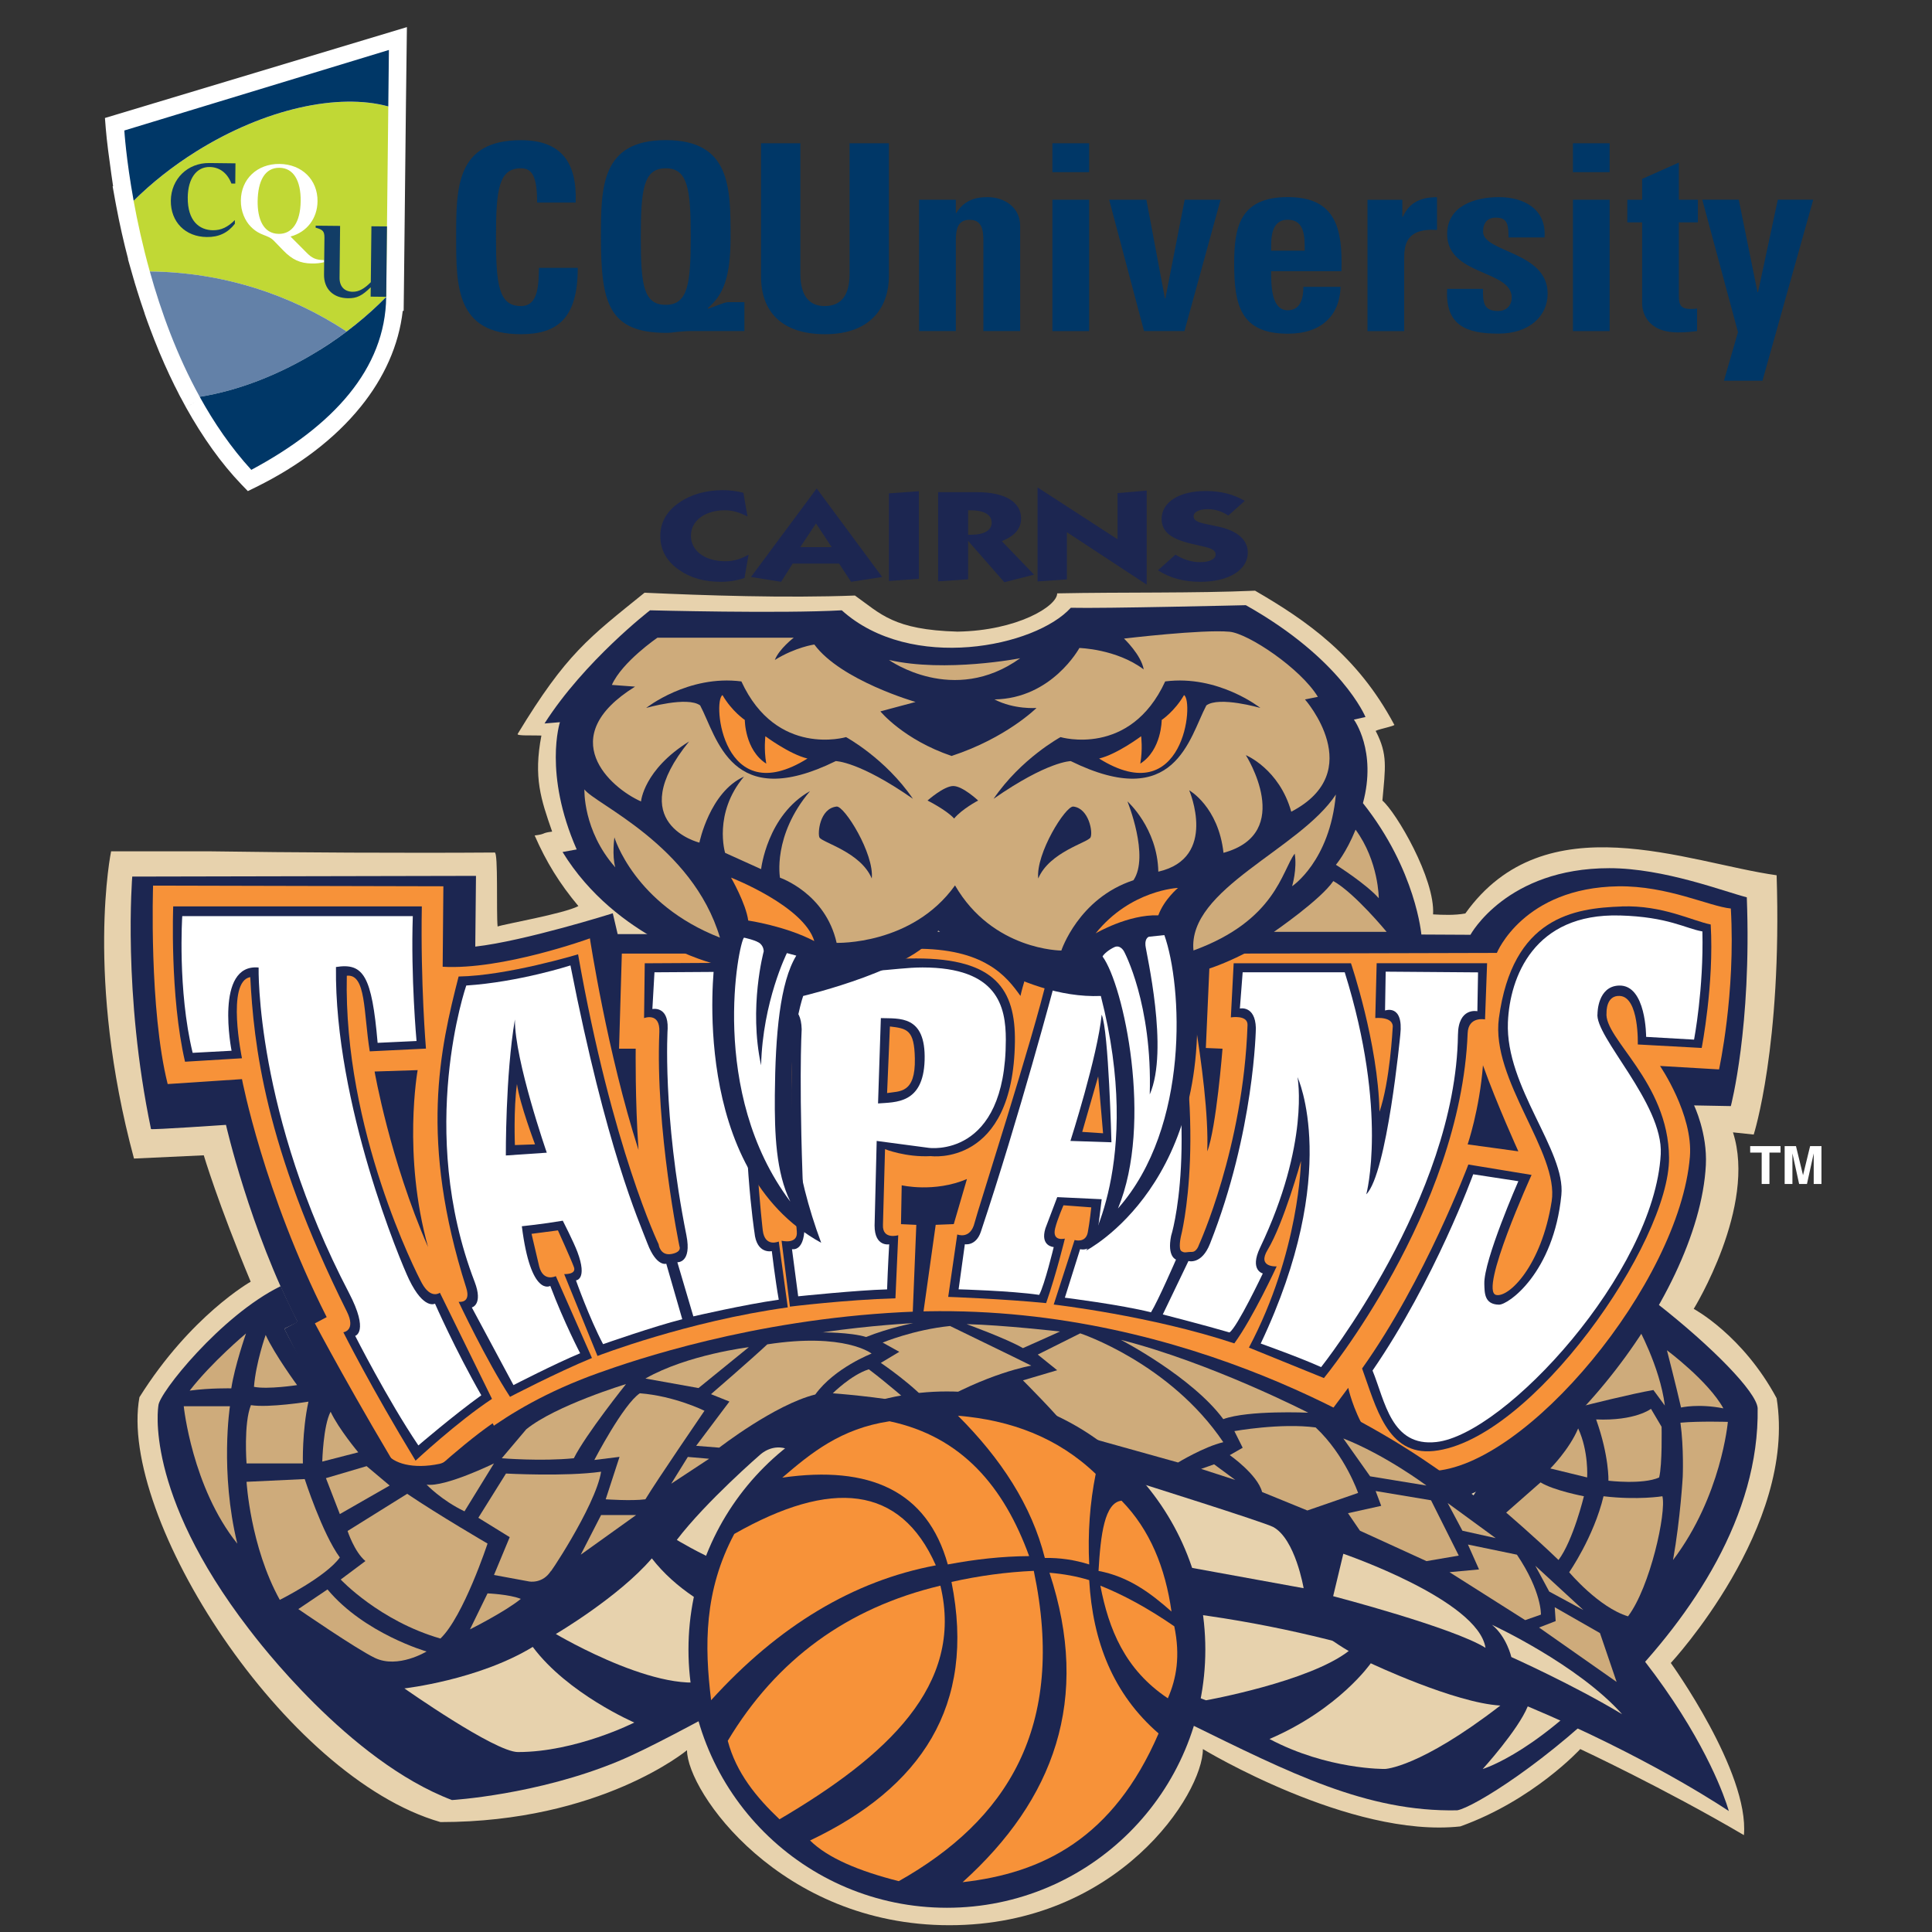 <svg width="57" height="57" viewBox="0 0 57 57" fill="none" xmlns="http://www.w3.org/2000/svg">
<rect x="0" y="0" width="57" height="57" fill="#333333" stroke="none"/>
<g clip-path="url(#clip0_6540_49108)">
<path fill-rule="evenodd" clip-rule="evenodd" d="M39.162 42.279C39.118 42.282 39.117 42.281 39.162 42.279Z" fill="#BC2F2D"/>
<path fill-rule="evenodd" clip-rule="evenodd" d="M17.931 42.279C17.977 42.281 17.975 42.282 17.931 42.279Z" fill="#BC2F2D"/>
<path fill-rule="evenodd" clip-rule="evenodd" d="M6.142 25.116C8.576 25.153 12.048 25.171 14.595 25.152C14.703 25.134 14.639 26.926 14.681 27.335C14.854 27.267 16.643 26.957 17.064 26.732C16.509 26.067 16.118 25.436 15.774 24.649C16.13 24.605 15.951 24.578 16.29 24.535C15.96 23.585 15.735 22.941 15.973 21.701C15.747 21.689 15.232 21.718 15.273 21.653C16.71 19.283 17.371 18.817 19.016 17.487C20.768 17.567 23.199 17.649 25.223 17.57C25.987 18.111 26.358 18.582 28.249 18.635C30.007 18.608 31.193 17.884 31.19 17.506C33.122 17.467 35.257 17.506 37.028 17.427C38.557 18.314 40.051 19.347 41.133 21.378C41.221 21.411 40.503 21.545 40.593 21.576C40.947 22.263 40.872 22.64 40.785 23.62C41.19 23.963 42.345 25.928 42.28 26.977C42.566 26.993 42.916 27.008 43.232 26.95C45.59 23.647 49.774 25.453 52.416 25.823C52.577 30.869 51.74 33.473 51.74 33.473L51.128 33.408C51.836 35.594 49.97 38.616 49.97 38.616C49.97 38.616 51.417 39.388 52.416 41.252C53.028 45.045 49.294 49.063 49.294 49.063C49.294 49.063 51.612 52.278 51.451 54.142C49.101 52.76 46.623 51.603 46.623 51.603C46.623 51.603 45.24 53.113 43.083 53.885C39.834 54.239 35.489 51.603 35.489 51.603C35.489 52.921 32.999 56.8 28.01 56.8C23.021 56.8 20.269 52.858 20.269 51.636C20.269 51.636 17.727 53.757 12.995 53.757C8.394 52.439 3.471 44.756 4.114 41.222C5.627 38.81 7.396 37.814 7.396 37.814C6.431 35.499 6.012 34.085 6.012 34.085L3.953 34.181C2.506 28.811 3.278 25.116 3.278 25.116H6.142Z" fill="#E7D2AD"/>
<path fill-rule="evenodd" clip-rule="evenodd" d="M8.318 30.272L10.647 32.869L12.06 29.688L9.746 27.103L8.318 30.272Z" fill="#CEAB7B"/>
<path fill-rule="evenodd" clip-rule="evenodd" d="M10.269 36.288L13.286 38.038L13.646 34.578L10.646 32.833L10.269 36.288Z" fill="#CEAB7B"/>
<path fill-rule="evenodd" clip-rule="evenodd" d="M13.983 41.408L17.395 42.141L16.667 38.739L13.274 38.006L13.983 41.408Z" fill="#CEAB7B"/>
<path fill-rule="evenodd" clip-rule="evenodd" d="M19.102 45.131L22.572 44.774L20.828 41.763L17.372 42.114L19.102 45.131Z" fill="#CEAB7B"/>
<path fill-rule="evenodd" clip-rule="evenodd" d="M25.119 47.09L28.31 45.68L25.72 43.355L22.542 44.755L25.119 47.09Z" fill="#CEAB7B"/>
<path fill-rule="evenodd" clip-rule="evenodd" d="M31.448 47.096L34.047 44.771L30.864 43.358L28.276 45.671L31.448 47.096Z" fill="#CEAB7B"/>
<path fill-rule="evenodd" clip-rule="evenodd" d="M37.471 45.149L39.223 42.135L35.76 41.776L34.013 44.773L37.471 45.149Z" fill="#CEAB7B"/>
<path fill-rule="evenodd" clip-rule="evenodd" d="M42.596 41.437L43.33 38.03L39.924 38.757L39.191 42.147L42.596 41.437Z" fill="#CEAB7B"/>
<path fill-rule="evenodd" clip-rule="evenodd" d="M46.322 36.325L45.966 32.859L42.952 34.601L43.302 38.053L46.322 36.325Z" fill="#CEAB7B"/>
<path fill-rule="evenodd" clip-rule="evenodd" d="M48.284 30.314L46.807 27.159L44.544 29.714L45.947 32.887L48.284 30.314Z" fill="#CEAB7B"/>
<path fill-rule="evenodd" clip-rule="evenodd" d="M44.162 35.829C46.63 36.219 51.779 40.581 51.856 41.542C51.96 47.904 43.927 53.255 42.991 53.41C40.313 53.462 38.046 52.301 35.114 50.865C32.721 49.334 30.564 48.658 30.226 47.827C31.059 47.645 36.57 45.387 36.57 45.387L43.11 44.699L45.773 40.451C45.773 40.451 44.603 37.335 44.162 35.829Z" fill="#1C2651"/>
<path fill-rule="evenodd" clip-rule="evenodd" d="M45.513 37.335C45.513 37.335 47.67 38.036 47.983 38.659C47.411 38.685 46.189 39.204 46.189 39.204L45.513 37.334V37.335Z" fill="#CEAB7B"/>
<path fill-rule="evenodd" clip-rule="evenodd" d="M46.344 39.725L48.295 39.102C48.295 39.102 48.974 40.312 49.118 41.469L48.781 41.01C48.157 41.114 46.754 41.469 46.754 41.469L46.344 39.725Z" fill="#CEAB7B"/>
<path fill-rule="evenodd" clip-rule="evenodd" d="M49.18 39.837C49.18 39.837 50.402 40.746 50.845 41.551C50.111 41.405 49.596 41.526 49.596 41.526C49.441 40.85 49.18 39.837 49.18 39.837Z" fill="#CEAB7B"/>
<path fill-rule="evenodd" clip-rule="evenodd" d="M49.578 41.974C50.149 41.923 50.977 41.95 50.977 41.95C50.977 41.95 50.785 44.144 49.36 46.025C49.578 44.795 49.646 43.568 49.646 43.568C49.646 43.568 49.682 42.728 49.578 41.974Z" fill="#CEAB7B"/>
<path fill-rule="evenodd" clip-rule="evenodd" d="M47.854 48.944C45.513 51.67 43.745 52.191 43.745 52.191C43.745 52.191 44.785 51.047 45.072 50.346C45.538 50.139 46.605 49.619 47.854 48.944Z" fill="#E7D2AD"/>
<path fill-rule="evenodd" clip-rule="evenodd" d="M44.265 50.319C41.873 52.164 40.86 52.19 40.86 52.19C40.86 52.19 39.169 52.215 37.454 51.306C39.507 50.423 40.442 49.072 40.442 49.072C40.442 49.072 42.913 50.241 44.265 50.319Z" fill="#E7D2AD"/>
<path fill-rule="evenodd" clip-rule="evenodd" d="M39.793 48.709C38.623 49.618 35.582 50.164 35.582 50.164C35.582 50.164 33.684 49.489 32.825 48.658C34.386 48.372 35.711 47.438 35.711 47.438L37.948 47.385C37.948 47.385 39.066 48.294 39.793 48.711" fill="#E7D2AD"/>
<path fill-rule="evenodd" clip-rule="evenodd" d="M3.902 25.862L14.043 25.841L14.022 27.928C15.477 27.764 18.079 26.945 18.079 26.945L18.223 27.559H21.563V27.334C25.476 27.804 25.148 27.395 27.156 27.457C29.163 27.518 29.759 28.111 29.759 28.111L29.778 27.968C31.724 28.173 35.473 26.945 35.473 26.945L35.576 27.538L43.383 27.579C43.383 27.579 44.448 25.614 47.48 25.614C49.099 25.614 50.881 26.309 51.536 26.473C51.681 30.299 51.065 32.633 51.065 32.633L49.98 32.613C49.98 32.613 50.376 33.431 50.328 34.374C50.122 38.366 45.392 44.148 42.03 44.464C40.063 44.648 39.305 42.889 39.305 42.889C30.344 38.08 16.55 40.208 12.159 45.754C10.109 42.705 8.389 39.204 8.389 39.204L8.778 38.999C7.365 36.256 6.667 33.187 6.667 33.187C6.667 33.187 4.461 33.339 4.455 33.31C3.616 29.299 3.902 25.86 3.902 25.86" fill="#1C2651"/>
<path fill-rule="evenodd" clip-rule="evenodd" d="M4.516 26.128L13.081 26.148L13.06 28.522C14.822 28.625 17.404 27.684 17.404 27.684C17.404 27.684 17.916 31.061 18.838 33.927C18.736 32.474 18.755 30.939 18.755 30.939H18.264L18.346 28.134H22.28L22.301 27.97C24.512 28.277 24.615 28.011 26.972 27.991C29.054 27.973 29.697 28.81 30.107 29.383C30.168 29.097 30.352 28.524 30.352 28.524C32.236 28.564 34.799 27.686 34.799 27.686C34.799 27.686 35.699 31.861 35.618 33.969C35.883 33.294 36.068 30.94 36.068 30.94L35.576 30.919L35.699 28.136L44.162 28.114C44.162 28.114 44.94 26.19 47.747 26.149C49.202 26.13 50.431 26.742 51.065 26.804C51.209 29.321 50.717 31.551 50.717 31.551L48.976 31.449C48.976 31.449 49.959 32.884 49.857 34.13C49.551 37.847 45.014 43.312 42.235 43.402C40.31 43.464 39.777 40.945 39.777 40.945L39.182 41.744C33.036 38.837 27.177 39.186 27.177 39.186L27.606 36.136L28.139 36.115L28.528 34.785C27.566 35.194 26.603 34.97 26.603 34.97L26.582 36.116L27.034 36.137L26.91 39.187C19.534 39.187 14.72 42.359 14.72 42.359L14.535 41.991C13.47 42.728 12.138 44.017 12.138 44.017C10.478 41.295 9.29 39.043 9.29 39.043L9.638 38.859C7.774 35.176 7.139 31.838 7.139 31.838L4.947 31.983C4.393 29.773 4.516 26.13 4.516 26.13" fill="#F79239"/>
<path fill-rule="evenodd" clip-rule="evenodd" d="M5.11 26.742H12.445C12.405 29.034 12.567 30.937 12.567 30.937L10.909 31.018C10.723 29.872 10.806 28.725 10.232 28.787C10.13 33.331 12.287 37.564 12.445 37.854C12.712 38.345 12.978 38.14 12.978 38.14L14.515 41.271C13.491 41.947 12.26 43.094 12.26 43.094C10.95 40.943 10.13 39.306 10.13 39.306C10.13 39.306 10.514 39.258 10.232 38.692C7.797 33.81 7.485 30.776 7.384 28.828C6.667 28.951 7.139 31.222 7.139 31.222L5.459 31.324C5.007 29.38 5.11 26.739 5.11 26.739" fill="#1C2651"/>
<path fill-rule="evenodd" clip-rule="evenodd" d="M13.531 28.81C14.965 28.788 17.055 28.155 17.055 28.155C18.059 33.864 19.431 36.709 19.431 36.709C19.431 36.709 19.471 37.066 19.822 36.995C20.129 36.933 20.046 36.771 20.046 36.771C20.046 36.771 19.329 33.312 19.453 30.447C19.478 29.851 19.002 30.037 19.002 30.037L19.022 28.42L22.811 28.399L22.751 30.016C22.751 30.016 22.292 29.932 22.28 30.201C22.137 33.19 22.504 36.3 22.504 36.3C22.566 36.812 22.976 36.628 22.976 36.628L23.242 38.572C20.272 38.981 17.628 40.005 17.628 40.005L16.645 37.589C16.645 37.589 17.014 37.611 16.933 37.385C16.848 37.153 16.461 36.3 16.461 36.3L15.682 36.402L15.908 37.364C16.03 37.835 16.399 37.65 16.399 37.65L17.464 40.065C16.42 40.495 15.047 41.211 15.047 41.211C14.351 40.147 13.531 38.407 13.531 38.407C13.531 38.407 13.906 38.468 13.756 37.997C12.361 33.626 12.985 30.94 13.531 28.808" fill="#1C2651"/>
<path fill-rule="evenodd" clip-rule="evenodd" d="M22.976 28.339C25.087 28.524 25.456 28.277 27.034 28.277C29.369 28.277 29.962 29.198 29.943 30.733C29.896 34.439 27.463 34.109 27.463 34.109C26.725 34.15 26.111 33.904 26.111 33.904L26.05 36.136C26.029 36.586 26.501 36.443 26.501 36.443L26.418 38.304C24.965 38.345 23.305 38.55 23.305 38.55L23.059 36.605C23.059 36.605 23.544 36.727 23.509 36.339C23.243 33.391 23.386 30.2 23.386 30.2C23.428 29.953 22.915 29.995 22.915 29.995C22.895 29.217 22.976 28.337 22.976 28.337" fill="#1C2651"/>
<path fill-rule="evenodd" clip-rule="evenodd" d="M30.905 28.81C32.769 28.686 34.408 28.155 34.408 28.155C35.699 33.23 34.839 36.485 34.839 36.485C34.839 36.485 34.756 36.854 34.859 36.915C34.961 36.977 34.981 36.935 35.166 36.935C35.31 36.935 35.371 36.73 35.371 36.73C35.371 36.73 36.683 33.865 36.806 30.242C36.817 29.932 36.314 30.016 36.314 30.016L36.397 28.42H39.858C39.858 28.42 40.658 30.773 40.699 32.8C41.006 31.92 41.087 30.343 41.087 30.343C41.149 29.974 40.575 30.036 40.575 30.036L40.616 28.418H43.874L43.813 30.076C43.813 30.076 43.319 29.974 43.3 30.486C43.095 35.746 39.06 40.657 39.06 40.657L36.847 39.758C38.343 36.933 38.383 34.252 38.383 34.252C38.383 34.252 37.871 36.094 37.4 36.872C37.077 37.404 37.666 37.362 37.666 37.362C37.666 37.362 36.969 38.877 36.416 39.634C33.958 38.816 31.088 38.488 31.088 38.488L31.704 36.584C31.704 36.584 32.031 36.687 32.093 36.359C32.149 36.065 32.196 35.621 32.196 35.621L31.376 35.56C31.376 35.56 31.198 35.964 31.131 36.235C31.028 36.645 31.417 36.542 31.417 36.542C31.417 36.542 31.171 37.565 30.864 38.446C29.635 38.322 27.975 38.262 27.975 38.262L28.242 36.42C28.242 36.42 28.63 36.584 28.754 36.073C28.829 35.758 30.495 30.588 30.905 28.807" fill="#1C2651"/>
<path fill-rule="evenodd" clip-rule="evenodd" d="M47.849 26.742C49.057 26.702 49.938 27.172 50.471 27.275C50.574 29.034 50.205 30.918 50.205 30.918L48.32 30.815C48.32 30.815 48.365 29.412 47.787 29.383C47.377 29.362 47.398 29.875 47.398 29.875C47.309 30.639 49.221 31.914 49.242 34.153C49.266 36.645 45.19 42.508 42.297 42.809C40.924 42.952 40.596 41.5 40.186 40.375C42.051 37.755 43.321 34.357 43.321 34.357L45.186 34.664C45.186 34.664 43.627 38.087 44.14 38.205C44.515 38.291 45.479 37.347 45.779 35.442C46.005 34.01 43.976 31.861 44.222 30.039C44.624 27.063 46.427 26.792 47.849 26.744" fill="#1C2651"/>
<path fill-rule="evenodd" clip-rule="evenodd" d="M13.756 29.076C15.313 28.974 16.83 28.483 16.83 28.483C17.895 33.906 18.838 35.995 19.103 36.69C19.37 37.385 19.657 37.284 19.657 37.284L20.129 38.921C19.309 39.126 17.793 39.657 17.793 39.657C17.383 38.879 16.993 37.775 16.993 37.775C16.993 37.775 17.342 37.755 17.035 36.935C16.923 36.639 16.604 36.014 16.604 36.014C16.011 36.116 15.396 36.178 15.396 36.178C15.661 38.286 16.235 37.938 16.235 37.938C16.645 39.023 17.116 39.925 17.116 39.925C16.378 40.232 15.149 40.865 15.149 40.865L13.92 38.574C13.92 38.574 14.262 38.494 14.003 37.817C12.281 33.334 13.756 29.077 13.756 29.077V29.076Z" fill="white"/>
<path fill-rule="evenodd" clip-rule="evenodd" d="M19.309 28.686L22.525 28.665L22.485 29.75C22.485 29.75 22.043 29.628 22.013 30.364C21.87 33.883 22.259 36.36 22.259 36.36C22.32 37.015 22.771 36.912 22.771 36.912C22.771 36.912 22.873 37.772 22.976 38.345C21.951 38.489 20.456 38.837 20.456 38.837L19.984 37.24C19.984 37.24 20.416 37.27 20.251 36.443C19.534 32.86 19.698 30.343 19.698 30.343C19.719 29.667 19.247 29.77 19.247 29.77L19.309 28.685V28.686Z" fill="white"/>
<path fill-rule="evenodd" clip-rule="evenodd" d="M23.223 28.605C25.455 28.81 26.332 28.543 27.217 28.543C29.43 28.543 29.675 29.688 29.675 30.672C29.675 34.193 27.401 33.865 27.401 33.865L25.865 33.661L25.803 36.158C25.803 36.794 26.234 36.711 26.234 36.711C26.234 36.711 26.193 37.407 26.172 38.041C25.312 38.062 23.549 38.245 23.549 38.245L23.366 36.854C23.366 36.854 23.775 36.956 23.733 36.055C23.549 32.105 23.652 30.366 23.652 30.366C23.632 29.609 23.18 29.752 23.18 29.752L23.223 28.605Z" fill="white"/>
<path fill-rule="evenodd" clip-rule="evenodd" d="M31.11 29.034C32.627 28.953 34.225 28.482 34.225 28.482C35.433 33.7 34.551 36.464 34.551 36.464C34.429 37.078 34.696 37.161 34.696 37.161C34.696 37.161 34.163 38.389 33.958 38.717C33.056 38.491 31.417 38.286 31.417 38.286L31.867 36.854C31.867 36.854 32.279 36.977 32.381 36.342C32.411 36.151 32.503 35.381 32.503 35.381L31.192 35.319L30.843 36.24C30.68 36.772 31.088 36.792 31.088 36.792C31.088 36.792 30.823 37.896 30.659 38.203C29.819 38.08 28.282 38.039 28.282 38.039L28.466 36.709C28.466 36.709 28.794 36.771 28.938 36.341C30.072 32.944 31.11 29.034 31.11 29.034Z" fill="white"/>
<path fill-rule="evenodd" clip-rule="evenodd" d="M36.662 28.686H39.674C40.965 32.821 40.31 35.236 40.31 35.236C40.924 34.622 41.313 30.529 41.313 30.529C41.415 29.608 40.863 29.813 40.863 29.813L40.882 28.667L43.607 28.688L43.587 29.834C43.587 29.834 43.024 29.709 43.014 30.531C42.952 35.341 38.977 40.334 38.977 40.334C38.343 40.047 37.195 39.639 37.195 39.639C39.591 34.583 38.281 31.78 38.281 31.78C38.281 31.78 38.65 33.724 37.174 36.815C36.859 37.477 37.257 37.571 37.257 37.571C37.257 37.571 36.499 39.168 36.273 39.311C35.576 39.106 34.306 38.78 34.306 38.78L35.063 37.204C35.063 37.204 35.451 37.323 35.699 36.693C37.011 33.378 37.052 30.328 37.052 30.328C37.031 29.652 36.58 29.755 36.58 29.755L36.662 28.691V28.686Z" fill="white"/>
<path fill-rule="evenodd" clip-rule="evenodd" d="M47.787 27.009C49.221 27.049 49.733 27.397 50.226 27.48C50.267 29.178 49.98 30.672 49.98 30.672L48.566 30.591C48.566 30.591 48.572 29.05 47.766 29.077C47.132 29.097 47.132 29.896 47.132 29.896C47.029 30.572 49.075 32.555 48.997 34.05C48.811 37.529 44.407 42.319 42.378 42.544C41.042 42.693 40.863 41.336 40.494 40.436C42.337 37.755 43.464 34.645 43.464 34.645L44.796 34.849C44.796 34.849 43.771 37.183 43.792 37.878C43.8 38.145 43.791 38.482 44.222 38.492C44.499 38.5 45.837 37.55 46.065 35.259C46.198 33.945 44.412 32.078 44.488 30.162C44.543 28.822 45.258 26.938 47.787 27.01" fill="white"/>
<path fill-rule="evenodd" clip-rule="evenodd" d="M11.052 31.613L12.322 31.572C12.322 31.572 11.871 34.068 12.629 36.792C11.502 34.213 11.052 31.614 11.052 31.614" fill="#1C2651"/>
<path fill-rule="evenodd" clip-rule="evenodd" d="M15.191 30.078C15.184 31.286 16.132 34.008 16.132 34.008L14.924 34.09C14.924 34.09 14.911 31.723 15.191 30.078Z" fill="#1C2651"/>
<path fill-rule="evenodd" clip-rule="evenodd" d="M25.988 30.037C26.52 30.058 27.321 29.932 27.279 31.286C27.237 32.576 26.418 32.514 25.905 32.555L25.988 30.037Z" fill="#1C2651"/>
<path fill-rule="evenodd" clip-rule="evenodd" d="M31.581 33.661C31.581 33.661 32.381 31.164 32.503 29.935C32.708 30.406 32.791 33.701 32.791 33.701L31.581 33.661Z" fill="#1C2651"/>
<path fill-rule="evenodd" clip-rule="evenodd" d="M43.752 31.429C44.162 32.576 44.796 33.968 44.796 33.968L43.3 33.763C43.3 33.763 43.65 32.74 43.752 31.429Z" fill="#1C2651"/>
<path fill-rule="evenodd" clip-rule="evenodd" d="M15.191 33.783L15.785 33.762C15.785 33.762 15.335 32.574 15.252 31.982C15.149 32.719 15.191 33.783 15.191 33.783Z" fill="#F79239"/>
<path fill-rule="evenodd" clip-rule="evenodd" d="M26.255 30.284C26.767 30.344 26.975 30.385 26.991 31.226C27.013 32.27 26.541 32.188 26.172 32.249L26.255 30.284Z" fill="#F79239"/>
<path fill-rule="evenodd" clip-rule="evenodd" d="M31.929 33.394L32.4 31.757L32.544 33.435L31.929 33.394Z" fill="#F79239"/>
<path fill-rule="evenodd" clip-rule="evenodd" d="M5.377 27.028H12.179C12.117 28.829 12.289 30.713 12.289 30.713L11.141 30.767C10.97 28.789 10.724 28.4 9.912 28.53C9.864 32.574 11.831 37.261 12.071 37.754C12.507 38.653 12.834 38.462 12.834 38.462C12.834 38.462 13.429 39.819 14.2 41.165C13.367 41.765 12.343 42.645 12.343 42.645C11.421 41.275 10.479 39.412 10.479 39.412C10.479 39.412 10.9 39.303 10.295 38.143C7.528 32.842 7.63 28.545 7.63 28.545C6.32 28.421 6.832 31 6.832 31L5.684 31.062C5.234 29.199 5.377 27.031 5.377 27.031V27.028Z" fill="white"/>
<path fill-rule="evenodd" clip-rule="evenodd" d="M8.281 37.946C8.446 38.324 8.788 39.007 8.788 39.007L8.389 39.199C9.88 42.176 10.4 41.274 11.397 42.866C11.591 43.178 12.191 43.351 12.967 43.188C13.492 43.078 14.545 41.622 17.653 40.508C18.715 40.128 22.188 38.941 26.613 38.713C34.539 38.306 40.663 42.164 42.002 43.066C49.628 48.208 51.005 53.432 51.005 53.432C51.005 53.432 43.023 47.978 32.865 47.392C31.366 47.307 28.094 47.204 25.674 48.169C23.931 48.863 19.971 51.246 18.237 51.964C15.841 52.957 13.334 53.107 13.334 53.107C10.284 51.95 7.583 48.373 7.342 48.059C4.224 44.005 4.673 41.474 4.673 41.474C4.673 41.121 6.524 38.804 8.281 37.946Z" fill="#1C2651"/>
<path fill-rule="evenodd" clip-rule="evenodd" d="M5.596 41.028C6.25 40.184 7.258 39.341 7.258 39.341C7.258 39.341 6.922 40.305 6.824 40.961C6.824 40.961 6.196 40.946 5.596 41.028Z" fill="#CEAB7B"/>
<path fill-rule="evenodd" clip-rule="evenodd" d="M7.493 40.916C7.547 40.209 7.838 39.385 7.838 39.385C8.104 39.964 8.765 40.865 8.765 40.865C8.765 40.865 7.901 40.998 7.493 40.916Z" fill="#CEAB7B"/>
<path fill-rule="evenodd" clip-rule="evenodd" d="M5.421 41.488H6.784C6.784 41.488 6.485 43.42 7.001 45.542C5.667 43.882 5.421 41.488 5.421 41.488Z" fill="#CEAB7B"/>
<path fill-rule="evenodd" clip-rule="evenodd" d="M7.402 41.456C7.934 41.541 9.1 41.353 9.1 41.353C8.909 42.224 8.936 43.176 8.936 43.176H7.274C7.274 43.176 7.185 42 7.402 41.458" fill="#CEAB7B"/>
<path fill-rule="evenodd" clip-rule="evenodd" d="M7.274 43.718L8.99 43.637C8.99 43.637 9.508 45.242 10.026 45.95C9.617 46.521 8.255 47.201 8.255 47.201C7.383 45.623 7.274 43.718 7.274 43.718Z" fill="#CEAB7B"/>
<path fill-rule="evenodd" clip-rule="evenodd" d="M9.754 41.651C9.998 42.168 10.57 42.848 10.57 42.848L9.508 43.121C9.508 43.121 9.535 42.06 9.754 41.651Z" fill="#CEAB7B"/>
<path fill-rule="evenodd" clip-rule="evenodd" d="M9.616 43.61L10.816 43.256L11.496 43.828L10.026 44.67L9.616 43.61Z" fill="#CEAB7B"/>
<path fill-rule="evenodd" clip-rule="evenodd" d="M12.586 43.801C13.131 43.882 14.574 43.175 14.574 43.175L13.704 44.589C13.023 44.263 12.586 43.801 12.586 43.801Z" fill="#CEAB7B"/>
<path fill-rule="evenodd" clip-rule="evenodd" d="M10.254 45.169L12.013 44.072C12.939 44.698 14.384 45.54 14.384 45.54C14.384 45.54 13.675 47.691 12.994 48.342C11.197 47.824 10.052 46.601 10.052 46.601L10.781 46.056C10.454 45.784 10.254 45.167 10.254 45.167" fill="#CEAB7B"/>
<path fill-rule="evenodd" clip-rule="evenodd" d="M8.8 47.474L9.662 46.893C10.751 48.199 12.585 48.724 12.585 48.724C12.585 48.724 11.742 49.24 11.061 48.914C10.499 48.644 8.8 47.472 8.8 47.472" fill="#CEAB7B"/>
<path fill-rule="evenodd" clip-rule="evenodd" d="M14.112 44.78L14.928 43.474C14.928 43.474 16.686 43.569 17.734 43.42C17.57 44.454 16.055 46.679 16.263 46.332C16.019 46.739 15.609 46.658 15.609 46.658L14.574 46.467L15.038 45.351L14.112 44.779V44.78Z" fill="#CEAB7B"/>
<path fill-rule="evenodd" clip-rule="evenodd" d="M14.804 43.023L15.527 42.168C16.399 41.461 18.469 40.835 18.469 40.835C18.469 40.835 17.284 42.316 16.93 43.023C15.963 43.119 14.804 43.023 14.804 43.023Z" fill="#CEAB7B"/>
<path fill-rule="evenodd" clip-rule="evenodd" d="M17.534 43.075C17.534 43.075 18.388 41.432 18.877 41.106C19.912 41.187 20.784 41.622 20.784 41.622C20.784 41.622 19.368 43.691 19.041 44.234C18.633 44.288 17.87 44.234 17.87 44.234L18.278 42.982L17.534 43.074V43.075Z" fill="#CEAB7B"/>
<path fill-rule="evenodd" clip-rule="evenodd" d="M17.734 44.698H18.768L17.134 45.868L17.734 44.698Z" fill="#CEAB7B"/>
<path fill-rule="evenodd" clip-rule="evenodd" d="M19.803 43.774L20.293 42.984L20.921 43.038L19.803 43.774Z" fill="#CEAB7B"/>
<path fill-rule="evenodd" clip-rule="evenodd" d="M19.042 40.671C20.28 39.964 22.092 39.746 22.092 39.746L20.608 40.952L19.042 40.671Z" fill="#CEAB7B"/>
<path fill-rule="evenodd" clip-rule="evenodd" d="M20.976 41.133C20.976 41.133 22.173 40.099 22.637 39.663C24.925 39.309 25.715 39.935 25.715 39.935C25.715 39.935 24.625 40.353 24.053 41.142C22.854 41.441 21.22 42.71 21.22 42.71L20.539 42.656L21.52 41.35L20.976 41.132V41.133Z" fill="#CEAB7B"/>
<path fill-rule="evenodd" clip-rule="evenodd" d="M24.244 39.311C25.741 39.093 26.941 39.038 26.941 39.038C26.941 39.038 26.231 39.174 25.552 39.446C25.088 39.303 24.244 39.309 24.244 39.309" fill="#CEAB7B"/>
<path fill-rule="evenodd" clip-rule="evenodd" d="M24.57 41.106C24.57 41.106 25.115 40.561 25.633 40.399C26.177 40.808 26.858 41.405 26.858 41.405C26.014 41.214 24.57 41.106 24.57 41.106Z" fill="#CEAB7B"/>
<path fill-rule="evenodd" clip-rule="evenodd" d="M26.041 39.61C26.041 39.61 26.954 39.23 28.03 39.121C29.772 39.964 30.426 40.29 30.426 40.29C30.426 40.29 29.119 40.509 27.484 41.488C26.995 40.889 25.987 40.209 25.987 40.209L26.532 39.883L26.041 39.61Z" fill="#CEAB7B"/>
<path fill-rule="evenodd" clip-rule="evenodd" d="M28.519 39.066C28.519 39.066 29.718 39.502 30.18 39.774C30.617 39.583 31.271 39.284 31.271 39.284C31.271 39.284 29.609 39.093 28.519 39.066Z" fill="#CEAB7B"/>
<path fill-rule="evenodd" clip-rule="evenodd" d="M30.617 39.964L31.87 39.338C31.87 39.338 34.513 40.209 36.091 42.549C35.52 42.684 34.757 43.148 34.757 43.148L31.598 42.266C31.217 41.759 30.18 40.725 30.18 40.725L31.19 40.426L30.617 39.964Z" fill="#CEAB7B"/>
<path fill-rule="evenodd" clip-rule="evenodd" d="M30.78 42.031C30.236 41.896 28.221 41.569 28.221 41.569L30.78 42.031Z" fill="#1C2651"/>
<path fill-rule="evenodd" clip-rule="evenodd" d="M33.068 39.529C35.737 40.209 38.597 41.679 38.597 41.679C38.597 41.679 36.827 41.598 36.091 41.869C35.166 40.617 33.068 39.529 33.068 39.529Z" fill="#CEAB7B"/>
<path fill-rule="evenodd" clip-rule="evenodd" d="M36.418 42.222C36.418 42.222 37.78 41.977 38.816 42.114C39.687 42.931 40.068 44.046 40.068 44.046L38.571 44.564L37.236 44.019C37.1 43.501 36.282 42.931 36.282 42.931L36.663 42.713L36.418 42.222Z" fill="#CEAB7B"/>
<path fill-rule="evenodd" clip-rule="evenodd" d="M35.82 43.202L36.446 43.664L35.437 43.337L35.82 43.202Z" fill="#CEAB7B"/>
<path fill-rule="evenodd" clip-rule="evenodd" d="M39.632 42.439L40.423 43.556L42.084 43.828C42.084 43.828 40.885 42.93 39.632 42.439Z" fill="#CEAB7B"/>
<path fill-rule="evenodd" clip-rule="evenodd" d="M42.711 44.344L44.127 45.379L43.146 45.161L42.711 44.344Z" fill="#CEAB7B"/>
<path fill-rule="evenodd" clip-rule="evenodd" d="M45.297 46.195L45.707 46.956L46.715 47.501L45.297 46.195Z" fill="#CEAB7B"/>
<path fill-rule="evenodd" clip-rule="evenodd" d="M40.586 43.99L42.22 44.263L43.038 45.895L42.085 46.058L40.123 45.161L39.77 44.644L40.75 44.427L40.586 43.99Z" fill="#CEAB7B"/>
<path fill-rule="evenodd" clip-rule="evenodd" d="M43.309 45.569L44.754 45.868C45.489 46.958 45.462 47.636 45.462 47.636L44.998 47.799L42.765 46.384L43.636 46.303L43.309 45.569Z" fill="#CEAB7B"/>
<path fill-rule="evenodd" clip-rule="evenodd" d="M45.869 47.418L47.204 48.181L47.695 49.622L45.407 48.017L45.897 47.827L45.869 47.418Z" fill="#CEAB7B"/>
<path fill-rule="evenodd" clip-rule="evenodd" d="M44.017 47.936C44.453 48.289 44.589 48.888 44.589 48.888C44.589 48.888 46.415 49.704 47.858 50.575C46.55 49.105 44.017 47.936 44.017 47.936Z" fill="#E7D2AD"/>
<path fill-rule="evenodd" clip-rule="evenodd" d="M39.332 47.093L39.632 45.841C39.632 45.841 43.608 47.201 43.827 48.616C42.873 48.017 39.332 47.092 39.332 47.092" fill="#E7D2AD"/>
<path fill-rule="evenodd" clip-rule="evenodd" d="M33.505 43.718C33.505 43.718 37.304 44.911 37.563 45.051C38.217 45.405 38.461 46.857 38.461 46.857L34.812 46.193C34.675 45.322 33.505 43.717 33.505 43.717" fill="#E7D2AD"/>
<path fill-rule="evenodd" clip-rule="evenodd" d="M24.189 42.439C27.511 42.221 29.855 43.009 30.126 43.146C32.225 44.207 33.776 46.085 33.776 46.085L29.937 45.704C29.937 45.704 28.302 44.045 24.189 42.439Z" fill="#E7D2AD"/>
<path fill-rule="evenodd" clip-rule="evenodd" d="M22.446 42.903C22.446 42.903 22.801 42.569 23.264 42.766C25.687 43.799 27.567 45.731 27.567 45.731C27.567 45.731 25.823 46.139 24.515 46.983C22.392 46.929 19.968 45.432 19.968 45.432C20.839 44.29 22.446 42.901 22.446 42.901" fill="#E7D2AD"/>
<path fill-rule="evenodd" clip-rule="evenodd" d="M19.231 45.977C20.649 47.8 23.208 48.235 23.208 48.235C23.208 48.235 21.587 49.27 21.248 49.46C19.831 50.25 16.399 48.208 16.399 48.208C16.399 48.208 18.251 47.12 19.231 45.977Z" fill="#E7D2AD"/>
<path fill-rule="evenodd" clip-rule="evenodd" d="M15.718 48.589C16.753 49.976 18.714 50.82 18.714 50.82C18.714 50.82 16.999 51.691 15.281 51.691C14.599 51.691 11.931 49.813 11.931 49.813C11.931 49.813 14.111 49.568 15.718 48.589Z" fill="#E7D2AD"/>
<path fill-rule="evenodd" clip-rule="evenodd" d="M13.866 48.071L14.384 47.01C14.384 47.01 15.038 47.037 15.365 47.173C14.901 47.553 13.866 48.071 13.866 48.071Z" fill="#CEAB7B"/>
<path fill-rule="evenodd" clip-rule="evenodd" d="M52.531 33.814V34.005H52.204V34.931H51.975V34.005H51.636V33.814H52.531Z" fill="white"/>
<path fill-rule="evenodd" clip-rule="evenodd" d="M53.08 34.931L52.882 34.028V34.931H52.653V33.814H52.987L53.195 34.672L53.404 33.814H53.739V34.931H53.51V34.028L53.311 34.931H53.08Z" fill="white"/>
<path fill-rule="evenodd" clip-rule="evenodd" d="M45.451 43.735C45.837 43.975 46.73 44.144 46.73 44.144C46.73 44.144 46.416 45.445 45.981 46.025C45.282 45.349 44.437 44.627 44.437 44.627L45.451 43.735Z" fill="#CEAB7B"/>
<path fill-rule="evenodd" clip-rule="evenodd" d="M46.561 42.143C46.875 42.818 46.826 43.589 46.826 43.589L45.74 43.324C45.74 43.324 46.296 42.77 46.561 42.143Z" fill="#CEAB7B"/>
<path fill-rule="evenodd" clip-rule="evenodd" d="M47.309 44.144C48.323 44.264 49.046 44.144 49.046 44.144C49.167 44.627 48.685 46.821 48.032 47.687C47.165 47.423 46.296 46.386 46.296 46.386C46.296 46.386 47.019 45.349 47.309 44.144Z" fill="#CEAB7B"/>
<path fill-rule="evenodd" clip-rule="evenodd" d="M47.091 41.878C48.249 41.926 48.709 41.565 48.709 41.565L49.022 42.094C49.022 42.094 49.046 43.203 48.95 43.59C48.468 43.807 47.454 43.686 47.454 43.686C47.454 43.686 47.478 42.963 47.091 41.878Z" fill="#CEAB7B"/>
<path fill-rule="evenodd" clip-rule="evenodd" d="M19.177 18.006C19.177 18.006 23.038 18.107 24.835 18.006C26.878 19.845 30.553 19.083 31.592 17.931C32.529 17.956 36.756 17.855 36.756 17.855C39.59 19.447 40.286 21.155 40.286 21.155L39.944 21.23C39.944 21.23 40.627 22.153 40.211 23.695C41.784 25.678 41.937 27.592 41.937 27.592H37.543C37.009 28.098 35.52 28.701 35.237 28.676C35.945 34.895 32.048 36.893 32.048 36.893C32.048 36.893 33.743 34.314 32.478 29.384C30.048 29.485 27.68 27.454 27.68 27.454C27.149 28.566 23.696 29.384 23.696 29.384C23.696 29.384 22.633 32.394 24.228 36.666C20.304 34.517 21.077 28.436 21.077 28.436C21.077 28.436 18.179 27.716 16.597 25.137L17.014 25.061C16.028 22.812 16.52 21.307 16.52 21.307L16.065 21.345C17.242 19.5 19.177 18.007 19.177 18.007" fill="#1C2651"/>
<path fill-rule="evenodd" clip-rule="evenodd" d="M19.393 18.814H23.418C23.418 18.814 22.987 19.143 22.86 19.471C23.469 19.092 24.025 19.015 24.025 19.015C24.809 20.078 27.012 20.71 27.012 20.71L25.974 20.988C25.974 20.988 26.657 21.822 28.075 22.303C29.694 21.772 30.58 20.887 30.58 20.887C30.58 20.887 29.922 20.939 29.34 20.635C31.036 20.609 31.845 19.118 31.845 19.118C31.845 19.118 32.934 19.143 33.743 19.75C33.668 19.32 33.162 18.84 33.162 18.84C33.162 18.84 35.468 18.564 36.274 18.638C36.831 18.689 38.375 19.724 38.881 20.559L38.501 20.636C38.501 20.636 40.374 22.761 38.096 23.948C37.742 22.684 36.756 22.279 36.756 22.279C36.756 22.279 38.223 24.58 36.097 25.161C35.945 23.796 35.085 23.316 35.085 23.316C35.085 23.316 35.945 25.313 34.174 25.717C34.148 24.428 33.263 23.644 33.263 23.644C33.263 23.644 33.921 25.262 33.44 25.97C31.82 26.501 31.313 28.044 31.313 28.044C31.313 28.044 29.289 28.044 28.176 26.122C26.911 27.892 24.683 27.817 24.683 27.817C24.354 26.351 23.012 25.895 23.012 25.895C23.012 25.895 22.785 24.657 23.898 23.341C22.633 24.049 22.455 25.642 22.455 25.642L21.393 25.162C21.393 25.162 21.038 23.999 21.949 22.913C20.937 23.369 20.634 24.86 20.634 24.86C20.634 24.86 18.355 24.303 20.33 21.876C18.989 22.71 18.912 23.645 18.912 23.645C18.001 23.241 16.331 21.75 18.736 20.258L18.052 20.207C18.355 19.526 19.393 18.817 19.393 18.817V18.814Z" fill="#CEAB7B"/>
<path fill-rule="evenodd" clip-rule="evenodd" d="M17.242 23.289C17.546 23.719 20.43 24.932 21.241 27.663C18.71 26.677 18.127 24.705 18.127 24.705C18.127 24.705 18.052 25.236 18.153 25.59C17.192 24.503 17.242 23.289 17.242 23.289Z" fill="#CEAB7B"/>
<path fill-rule="evenodd" clip-rule="evenodd" d="M26.227 19.471C27.897 19.851 30.099 19.42 30.099 19.42C28.124 20.836 26.227 19.471 26.227 19.471Z" fill="#CEAB7B"/>
<path fill-rule="evenodd" clip-rule="evenodd" d="M35.211 28.042C35.034 26.221 38.349 25.06 39.412 23.441C39.235 25.412 38.121 26.146 38.121 26.146C38.121 26.146 38.274 25.641 38.198 25.185C37.817 25.69 37.641 27.157 35.211 28.042Z" fill="#CEAB7B"/>
<path fill-rule="evenodd" clip-rule="evenodd" d="M21.569 25.893C21.569 25.893 23.714 26.727 24.024 27.765C23.165 27.317 22.075 27.159 22.075 27.159C22.006 26.653 21.569 25.895 21.569 25.895" fill="#F79239"/>
<path fill-rule="evenodd" clip-rule="evenodd" d="M32.325 27.537C33.357 26.253 34.755 26.196 34.755 26.196C34.755 26.196 34.344 26.538 34.174 27.005C33.282 26.974 32.325 27.537 32.325 27.537Z" fill="#F79239"/>
<path fill-rule="evenodd" clip-rule="evenodd" d="M31.667 23.796C32.123 23.847 32.25 24.554 32.174 24.706C32.098 24.858 30.959 25.135 30.631 25.919C30.554 25.185 31.439 23.77 31.667 23.796Z" fill="#1C2651"/>
<path fill-rule="evenodd" clip-rule="evenodd" d="M24.682 23.796C24.172 23.853 24.122 24.599 24.176 24.706C24.251 24.858 25.392 25.135 25.72 25.919C25.795 25.185 24.91 23.77 24.682 23.796Z" fill="#1C2651"/>
<path fill-rule="evenodd" clip-rule="evenodd" d="M27.365 23.618C27.365 23.618 27.846 23.19 28.124 23.19C28.403 23.19 28.858 23.618 28.858 23.618C28.858 23.618 28.377 23.871 28.15 24.149C27.922 23.897 27.365 23.618 27.365 23.618Z" fill="#1C2651"/>
<path fill-rule="evenodd" clip-rule="evenodd" d="M19.064 20.887C19.064 20.887 20.303 19.902 21.873 20.104C22.911 22.355 24.961 21.747 24.961 21.747C24.961 21.747 26.125 22.378 26.934 23.567C25.34 22.455 24.657 22.455 24.657 22.455C21.569 23.972 21.164 21.772 20.657 20.812C20.278 20.534 19.064 20.887 19.064 20.887Z" fill="#1C2651"/>
<path fill-rule="evenodd" clip-rule="evenodd" d="M37.186 20.887C37.186 20.887 35.945 19.902 34.377 20.104C33.339 22.355 31.289 21.747 31.289 21.747C31.289 21.747 30.124 22.378 29.314 23.567C30.909 22.455 31.591 22.455 31.591 22.455C34.679 23.972 35.084 21.772 35.591 20.812C35.97 20.534 37.186 20.887 37.186 20.887Z" fill="#1C2651"/>
<path fill-rule="evenodd" clip-rule="evenodd" d="M21.316 20.508C21.595 20.988 21.974 21.241 21.974 21.241C21.974 21.241 21.974 22.126 22.607 22.53C22.532 22.1 22.581 21.721 22.581 21.721C22.581 21.721 23.291 22.252 23.823 22.379C21.316 23.946 21.013 20.684 21.316 20.507" fill="#F79239"/>
<path fill-rule="evenodd" clip-rule="evenodd" d="M34.932 20.508C34.654 20.988 34.274 21.241 34.274 21.241C34.274 21.241 34.274 22.126 33.642 22.53C33.718 22.1 33.667 21.721 33.667 21.721C33.667 21.721 32.959 22.252 32.427 22.379C34.932 23.946 35.237 20.684 34.932 20.507" fill="#F79239"/>
<path fill-rule="evenodd" clip-rule="evenodd" d="M32.529 28.22C32.56 28.151 32.713 28.018 32.883 27.941C33.055 27.866 33.161 28.068 33.161 28.068C33.161 28.068 34.002 29.61 33.921 32.29C34.496 30.975 33.812 28.105 33.794 27.89C33.775 27.675 33.895 27.637 33.895 27.637L34.352 27.588C34.876 29.061 35.123 33.232 32.984 35.653C34.031 33.127 33.148 29.061 32.529 28.22Z" fill="white"/>
<path fill-rule="evenodd" clip-rule="evenodd" d="M21.949 27.663C21.949 27.663 22.322 27.74 22.431 27.841C22.538 27.941 22.532 28.068 22.532 28.068C22.532 28.068 22.083 29.724 22.455 31.431C22.5 29.553 23.216 28.119 23.216 28.119L23.493 28.194C23.012 28.984 22.875 30.511 22.86 32.303C22.851 33.455 22.893 34.583 23.317 35.451C20.887 32.228 21.798 27.803 21.949 27.665" fill="white"/>
<path fill-rule="evenodd" clip-rule="evenodd" d="M39.337 25.994C39.97 26.349 40.91 27.493 40.91 27.493H37.584C37.584 27.493 38.958 26.551 39.337 25.994Z" fill="#CEAB7B"/>
<path fill-rule="evenodd" clip-rule="evenodd" d="M39.413 25.514C39.413 25.514 39.717 25.161 39.994 24.478C40.678 25.413 40.678 26.5 40.678 26.5C40.298 26.071 39.413 25.514 39.413 25.514Z" fill="#CEAB7B"/>
<path fill-rule="evenodd" clip-rule="evenodd" d="M27.937 41.052C32.147 41.052 35.561 44.463 35.561 48.668C35.561 52.874 32.147 56.285 27.937 56.285C23.727 56.285 20.312 52.876 20.312 48.668C20.312 44.461 23.727 41.053 27.937 41.052Z" fill="#1C2651"/>
<path fill-rule="evenodd" clip-rule="evenodd" d="M21.663 45.256C20.77 46.935 20.782 48.554 20.98 50.161C22.972 47.963 25.181 46.637 27.61 46.183C26.564 43.813 24.525 43.629 21.663 45.256Z" fill="#F79239"/>
<path fill-rule="evenodd" clip-rule="evenodd" d="M27.745 46.782C24.999 47.436 22.908 48.962 21.471 51.359C21.721 52.304 22.311 53.022 22.998 53.675C26.149 51.821 28.454 49.726 27.745 46.782Z" fill="#F79239"/>
<path fill-rule="evenodd" clip-rule="evenodd" d="M28.072 46.672C28.807 50.334 27.165 52.746 23.899 54.3C24.423 54.817 25.338 55.202 26.517 55.5C29.691 53.709 31.473 50.969 30.5 46.345C29.691 46.381 28.88 46.491 28.072 46.672Z" fill="#F79239"/>
<path fill-rule="evenodd" clip-rule="evenodd" d="M30.963 46.401C32.196 50.139 31.095 53.098 28.4 55.53C30.757 55.264 32.843 54.243 34.182 51.142C32.843 49.982 32.238 48.434 32.135 46.619C31.782 46.509 31.39 46.437 30.963 46.401Z" fill="#F79239"/>
<path fill-rule="evenodd" clip-rule="evenodd" d="M32.464 46.782C32.712 48.067 33.185 49.257 34.455 50.105C34.71 49.525 34.827 48.852 34.645 47.981C33.841 47.427 33.122 47.045 32.464 46.782Z" fill="#F79239"/>
<path fill-rule="evenodd" clip-rule="evenodd" d="M28.263 41.768C29.526 43.03 30.436 44.412 30.826 45.965C31.263 45.956 31.7 46.019 32.135 46.156C32.09 45.229 32.155 44.34 32.327 43.485C31.204 42.41 29.822 41.897 28.263 41.768Z" fill="#F79239"/>
<path fill-rule="evenodd" clip-rule="evenodd" d="M26.244 41.932C24.804 42.149 23.934 42.863 23.08 43.595C25.651 43.227 27.356 43.98 27.963 46.156C28.763 46.005 29.563 45.915 30.363 45.91C29.617 43.859 28.373 42.383 26.244 41.932Z" fill="#F79239"/>
<path fill-rule="evenodd" clip-rule="evenodd" d="M33.09 44.275C32.59 44.327 32.471 45.272 32.41 46.347C33.31 46.518 33.955 47.009 34.563 47.546C34.38 46.252 33.929 45.134 33.09 44.276" fill="#F79239"/>
<path fill-rule="evenodd" clip-rule="evenodd" d="M21.965 17.053C21.733 17.129 21.503 17.165 21.272 17.165C20.772 17.165 20.369 17.049 20.033 16.813C19.67 16.561 19.481 16.227 19.481 15.814C19.481 15.4 19.68 15.069 20.054 14.818C20.394 14.584 20.835 14.461 21.334 14.461C21.539 14.461 21.739 14.488 21.933 14.539L22.054 15.24C21.824 15.117 21.608 15.054 21.387 15.054C20.81 15.054 20.384 15.356 20.384 15.806C20.384 16.256 20.804 16.558 21.397 16.558C21.649 16.558 21.854 16.495 22.086 16.364L21.965 17.052V17.053Z" fill="#1C2651"/>
<path fill-rule="evenodd" clip-rule="evenodd" d="M22.156 17.023L23.045 17.165L23.385 16.628H24.756L25.109 17.165L26.027 17.023L24.095 14.411L22.156 17.023ZM23.611 16.142L24.074 15.442L24.536 16.142H23.611Z" fill="#1C2651"/>
<path fill-rule="evenodd" clip-rule="evenodd" d="M26.225 14.556L27.11 14.492V17.076L26.225 17.141V14.556Z" fill="#1C2651"/>
<path fill-rule="evenodd" clip-rule="evenodd" d="M27.677 17.151L28.562 17.091V15.957L29.631 17.178L30.507 16.954L29.557 15.966C29.941 15.809 30.125 15.595 30.125 15.296C30.125 14.82 29.668 14.52 28.816 14.52H27.677V17.153V17.151ZM28.562 15.054H28.626C29.037 15.054 29.258 15.189 29.258 15.418C29.258 15.647 29.037 15.777 28.641 15.777H28.562V15.054Z" fill="#1C2651"/>
<path fill-rule="evenodd" clip-rule="evenodd" d="M30.611 14.38L32.971 15.91V14.548L33.831 14.473V17.248L31.477 15.702V17.094L30.611 17.154V14.38Z" fill="#1C2651"/>
<path fill-rule="evenodd" clip-rule="evenodd" d="M34.68 16.363C34.91 16.509 35.156 16.585 35.409 16.585C35.692 16.585 35.865 16.491 35.865 16.36C35.865 16.169 35.578 16.146 35.156 16.044C34.555 15.901 34.272 15.695 34.272 15.308C34.272 14.825 34.775 14.486 35.572 14.486C36.013 14.486 36.385 14.58 36.725 14.777L36.239 15.21C36.044 15.082 35.85 15.022 35.624 15.022C35.371 15.022 35.215 15.112 35.215 15.228C35.215 15.427 35.519 15.439 35.975 15.544C36.522 15.668 36.814 15.938 36.814 16.303C36.814 16.808 36.264 17.165 35.413 17.165C34.927 17.165 34.517 17.053 34.162 16.826L34.68 16.363Z" fill="#1C2651"/>
<path d="M13.458 6.998C13.458 5.532 13.458 4.136 15.371 4.136C16.553 4.136 17.029 4.787 16.984 5.977H15.847C15.847 5.24 15.716 4.965 15.371 4.965C14.717 4.965 14.633 5.579 14.633 6.998C14.633 8.417 14.717 9.03 15.371 9.03C15.909 9.03 15.886 8.34 15.901 7.903H17.046C17.046 9.384 16.454 9.86 15.371 9.86C13.458 9.86 13.458 8.448 13.458 6.998Z" fill="#003767"/>
<path d="M20.379 6.998C20.379 5.579 20.295 4.965 19.641 4.965C18.988 4.965 18.905 5.579 18.905 6.998C18.905 8.417 18.989 8.993 19.641 8.993C20.293 8.993 20.379 8.379 20.379 6.998ZM21.962 9.768H20.325C20.226 9.768 20.111 9.783 19.995 9.79C19.881 9.805 19.765 9.82 19.658 9.82C17.945 9.82 17.73 8.922 17.73 6.996C17.73 5.531 17.73 4.134 19.641 4.134C21.553 4.134 21.554 5.531 21.554 6.996C21.554 8.185 21.339 8.707 20.879 9.091L20.894 9.106C21.063 9.059 21.363 8.915 21.477 8.915H21.962V9.768Z" fill="#003767"/>
<path d="M26.225 4.227V8.156C26.225 8.985 25.756 9.86 24.343 9.86C23.068 9.86 22.453 9.199 22.453 8.156V4.227H23.613V8.079C23.613 8.763 23.905 9.03 24.327 9.03C24.835 9.03 25.065 8.693 25.065 8.079V4.227H26.225Z" fill="#003767"/>
<path d="M28.2 6.284H28.215C28.322 6.108 28.453 5.993 28.599 5.923C28.752 5.847 28.929 5.816 29.129 5.816C29.644 5.816 30.097 6.123 30.097 6.661V9.768H29.013V7.098C29.013 6.752 28.953 6.485 28.606 6.485C28.26 6.485 28.2 6.754 28.2 7.098V9.768H27.116V5.893H28.2V6.284Z" fill="#003767"/>
<path d="M32.133 9.768H31.049V5.893H32.133V9.768ZM32.133 5.079H31.049V4.227H32.133V5.079Z" fill="#003767"/>
<path d="M32.724 5.893H33.822L34.368 8.8H34.383L34.952 5.893H36.011L34.945 9.768H33.753L32.724 5.893Z" fill="#003767"/>
<path d="M38.493 7.396C38.493 7.02 38.508 6.483 37.993 6.483C37.478 6.483 37.502 7.067 37.502 7.396H38.493ZM37.502 8.003C37.502 8.463 37.517 9.154 37.993 9.154C38.377 9.154 38.454 8.785 38.454 8.463H39.552C39.537 8.886 39.399 9.231 39.138 9.468C38.885 9.706 38.501 9.845 37.993 9.845C36.596 9.845 36.412 8.993 36.412 7.78C36.412 6.721 36.565 5.815 37.993 5.815C39.421 5.815 39.614 6.758 39.576 8.001H37.502V8.003Z" fill="#003767"/>
<path d="M41.373 5.893V6.393H41.39C41.589 5.947 41.958 5.818 42.396 5.818V6.784C41.443 6.722 41.428 7.274 41.428 7.66V9.769H40.345V5.895H41.373V5.893Z" fill="#003767"/>
<path d="M43.755 8.525C43.747 8.701 43.755 8.869 43.809 8.993C43.871 9.116 43.985 9.176 44.201 9.176C44.416 9.176 44.6 9.038 44.6 8.778C44.6 7.956 42.696 8.141 42.696 6.906C42.696 6.069 43.524 5.816 44.223 5.816C44.961 5.816 45.63 6.17 45.569 7.005H44.508C44.508 6.737 44.478 6.575 44.401 6.506C44.332 6.436 44.24 6.421 44.124 6.421C43.886 6.421 43.755 6.575 43.755 6.835C43.755 7.449 45.66 7.419 45.66 8.662C45.66 9.337 45.108 9.843 44.208 9.843C43.264 9.843 42.634 9.605 42.696 8.523H43.755V8.525Z" fill="#003767"/>
<path d="M47.489 9.768H46.406V5.893H47.489V9.768ZM47.489 5.079H46.406V4.227H47.489V5.079Z" fill="#003767"/>
<path d="M48.011 5.893H48.448V5.279L49.531 4.796V5.893H50.093V6.561H49.531V8.633C49.531 8.925 49.524 9.116 49.878 9.116C49.947 9.116 50.016 9.116 50.069 9.101V9.769C49.923 9.784 49.769 9.807 49.509 9.807C48.572 9.807 48.448 9.185 48.448 8.948V6.561H48.011V5.893Z" fill="#003767"/>
<path d="M51.276 9.798L50.223 5.892H51.299L51.851 8.617H51.868L52.451 5.892H53.496L51.998 11.233H50.862L51.276 9.798Z" fill="#003767"/>
<path d="M3.096 3.481L3.12 3.784C3.15 4.158 3.221 4.689 3.284 5.133C3.302 5.266 3.32 5.388 3.337 5.497H3.323L3.403 5.941C3.411 5.98 3.418 6.023 3.427 6.069C3.528 6.608 3.647 7.135 3.781 7.645H3.775L3.912 8.125C3.917 8.141 3.921 8.161 3.929 8.183V8.186C3.942 8.23 3.956 8.272 3.968 8.314H3.966C3.981 8.359 3.995 8.408 4.009 8.454V8.451C4.016 8.477 4.025 8.505 4.034 8.535V8.538L4.04 8.555C4.109 8.781 4.183 9.003 4.259 9.222L4.268 9.252V9.256C4.277 9.28 4.286 9.304 4.293 9.327C4.31 9.38 4.328 9.426 4.344 9.471C4.36 9.515 4.376 9.562 4.396 9.613V9.61C4.403 9.632 4.412 9.655 4.42 9.676V9.679L4.426 9.696H4.427C4.466 9.802 4.507 9.909 4.549 10.014L4.563 10.049C4.601 10.145 4.64 10.242 4.68 10.338C4.686 10.352 4.694 10.37 4.701 10.391C4.745 10.493 4.789 10.595 4.834 10.698L4.843 10.72L4.855 10.747C4.887 10.816 4.917 10.881 4.945 10.944C4.955 10.963 4.964 10.985 4.977 11.014V11.017L4.98 11.021C4.988 11.039 4.998 11.059 5.007 11.08V11.083H5.009C5.055 11.182 5.104 11.281 5.153 11.382V11.387L5.164 11.402C5.203 11.482 5.242 11.558 5.281 11.634H5.28L5.299 11.67C5.311 11.694 5.325 11.718 5.336 11.739H5.337C5.384 11.829 5.432 11.918 5.48 12.005H5.479L5.486 12.016L5.816 11.835L5.486 12.017C5.985 12.912 6.535 13.681 7.121 14.291L7.312 14.489L7.559 14.368C8.826 13.743 9.885 12.938 10.645 11.996C11.326 11.154 11.766 10.195 11.882 9.172H11.909L11.918 8.441L11.933 7.073V7.07L11.977 3.039L12.005 0.8L3.096 3.481Z" fill="white"/>
<path d="M10.227 9.78C10.658 9.456 11.048 9.113 11.394 8.758C11.409 7.41 11.436 4.838 11.456 3.141C9.993 2.741 7.823 3.198 5.785 4.473C5.086 4.911 4.467 5.404 3.942 5.925C4.054 6.537 4.208 7.249 4.42 8.009C6.566 8.033 8.559 8.681 10.227 9.78Z" fill="#C1D835"/>
<path d="M10.227 9.78C8.559 8.681 6.566 8.031 4.42 8.009C4.75 9.193 5.221 10.492 5.892 11.707C7.009 11.53 8.252 11.063 9.448 10.315C9.719 10.145 9.98 9.966 10.227 9.78Z" fill="#6381A8"/>
<path d="M5.785 4.471C7.823 3.197 9.993 2.739 11.456 3.14C11.466 2.162 11.474 1.474 11.474 1.474L3.668 3.85C3.668 3.85 3.718 4.685 3.943 5.923C4.467 5.403 5.086 4.909 5.785 4.471Z" fill="#003767"/>
<path d="M9.448 10.315C8.252 11.063 7.009 11.53 5.892 11.707C6.316 12.476 6.818 13.21 7.414 13.862C9.824 12.572 11.37 10.884 11.394 8.761C10.848 9.318 10.193 9.851 9.448 10.317" fill="#003767"/>
<path d="M8.246 4.95C7.815 4.945 7.609 5.335 7.601 5.941C7.597 6.435 7.752 6.894 8.225 6.9C8.615 6.904 8.863 6.569 8.871 5.931C8.877 5.327 8.657 4.956 8.246 4.95ZM9.564 7.735C9.442 7.765 9.33 7.776 9.198 7.774C8.857 7.77 8.621 7.661 8.357 7.389L8.083 7.106C7.893 6.909 7.682 6.977 7.395 6.683C7.234 6.519 7.101 6.236 7.106 5.914C7.112 5.282 7.589 4.829 8.247 4.837C8.909 4.844 9.375 5.306 9.368 5.94C9.362 6.447 9.053 6.846 8.582 6.975L8.571 6.978L9.046 7.455C9.201 7.613 9.311 7.669 9.564 7.675V7.738V7.735Z" fill="white"/>
<path d="M11.417 6.68L10.958 6.676L10.94 8.326C10.745 8.523 10.581 8.611 10.403 8.608C10.162 8.605 10.015 8.451 10.018 8.195L10.034 6.665L9.313 6.658V6.718C9.528 6.773 9.573 6.828 9.572 7.013L9.56 8.102C9.555 8.522 9.829 8.794 10.266 8.799C10.527 8.802 10.679 8.728 10.938 8.475L10.935 8.752L11.395 8.757L11.417 6.68Z" fill="#123D66"/>
<path d="M6.931 6.491C6.718 6.703 6.524 6.796 6.279 6.793C5.884 6.788 5.531 6.522 5.539 5.822C5.545 5.272 5.795 4.923 6.182 4.927C6.48 4.93 6.709 5.106 6.828 5.416H6.941L6.947 4.819C6.947 4.819 6.185 4.81 6.176 4.81C5.536 4.802 5.048 5.279 5.04 5.92C5.034 6.548 5.467 6.987 6.102 6.993C6.453 6.998 6.72 6.871 6.929 6.603V6.489L6.931 6.491Z" fill="#123D66"/>
</g>
<defs>
<clipPath id="clip0_6540_49108">
<rect width="56" height="56" fill="white" transform="translate(0.271 0.8)"/>
</clipPath>
</defs>
</svg>
